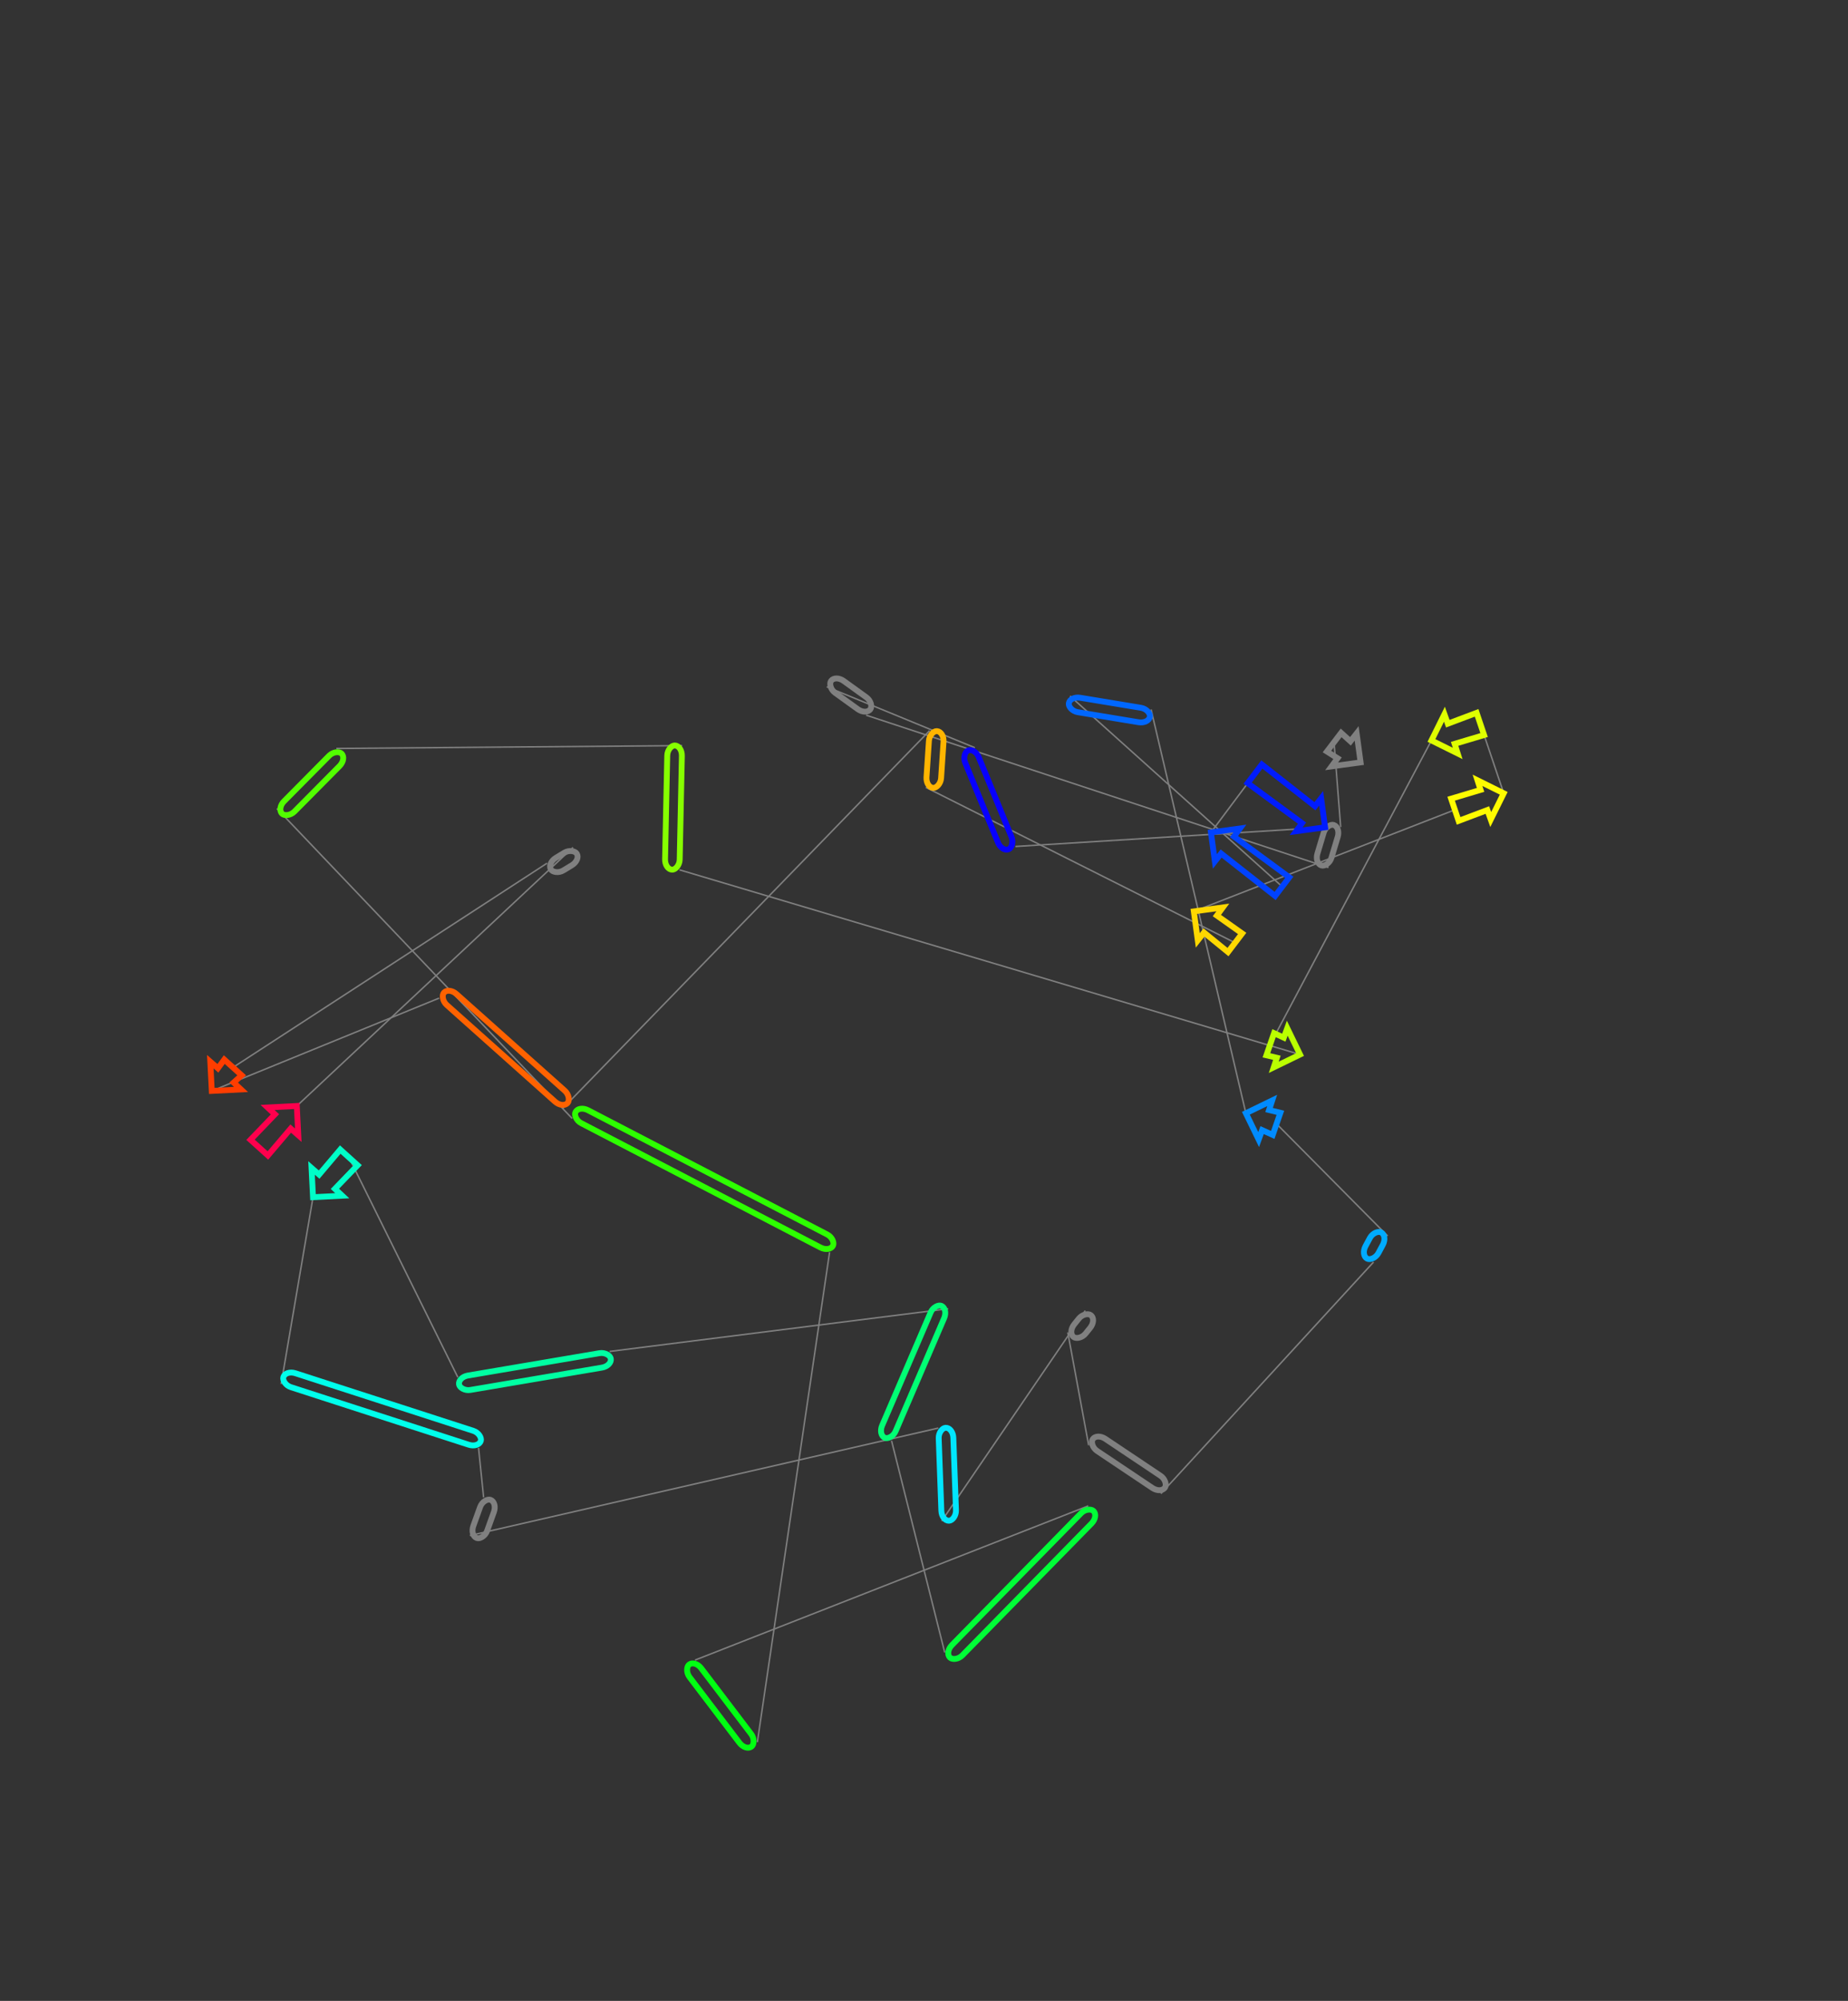 <?xml version="1.0" encoding="utf-8" ?>
<svg baseProfile="full" height="1366.968" version="1.1" width="1262.962" xmlns="http://www.w3.org/2000/svg" xmlns:ev="http://www.w3.org/2001/xml-events" xmlns:xlink="http://www.w3.org/1999/xlink"><rect width="100%" height="100%" fill="#333333" stroke="none"/><defs /><line style="stroke: grey; opacity: 2.0" x1="911.712" x2="916.244" y1="507.053" y2="565.022" /><line style="stroke: grey; opacity: 2.0" x1="907.916" x2="591.921" y1="592.711" y2="488.588" /><line style="stroke: grey; opacity: 2.0" x1="565.05" x2="666.22" y1="469.217" y2="510.811" /><line style="stroke: grey; opacity: 2.0" x1="693.946" x2="905.591" y1="578.294" y2="565.193" /><line style="stroke: grey; opacity: 2.0" x1="857.52" x2="827.577" y1="528.636" y2="568.688" /><line style="stroke: grey; opacity: 2.0" x1="876.285" x2="731.28" y1="605.73" y2="475.538" /><line style="stroke: grey; opacity: 2.0" x1="786.675" x2="851.457" y1="484.693" y2="760.535" /><line style="stroke: grey; opacity: 2.0" x1="872.426" x2="948.344" y1="767.791" y2="844.345" /><line style="stroke: grey; opacity: 2.0" x1="938.705" x2="793.39" y1="862.226" y2="1020.425" /><line style="stroke: grey; opacity: 2.0" x1="744.006" x2="729.739" y1="987.382" y2="910.233" /><line style="stroke: grey; opacity: 2.0" x1="741.668" x2="643.591" y1="895.394" y2="1039.115" /><line style="stroke: grey; opacity: 2.0" x1="641.284" x2="321.116" y1="975.607" y2="1049.048" /><line style="stroke: grey; opacity: 2.0" x1="330.504" x2="327.048" y1="1022.947" y2="989.165" /><line style="stroke: grey; opacity: 2.0" x1="192.137" x2="213.928" y1="945.518" y2="817.896" /><line style="stroke: grey; opacity: 2.0" x1="238.475" x2="312.886" y1="790.715" y2="940.898" /><line style="stroke: grey; opacity: 2.0" x1="416.603" x2="648" y1="923.281" y2="894.099" /><line style="stroke: grey; opacity: 2.0" x1="609.294" x2="645.633" y1="984.237" y2="1128.903" /><line style="stroke: grey; opacity: 2.0" x1="743.754" x2="474.981" y1="1028.771" y2="1134.136" /><line style="stroke: grey; opacity: 2.0" x1="517.585" x2="566.962" y1="1190.209" y2="855.486" /><line style="stroke: grey; opacity: 2.0" x1="391.039" x2="189.203" y1="764.12" y2="552.369" /><line style="stroke: grey; opacity: 2.0" x1="229.881" x2="466.156" y1="511.315" y2="509.385" /><line style="stroke: grey; opacity: 2.0" x1="464.372" x2="888.482" y1="594.241" y2="720.437" /><line style="stroke: grey; opacity: 2.0" x1="868.104" x2="978.281" y1="713.385" y2="505.858" /><line style="stroke: grey; opacity: 2.0" x1="1011.708" x2="1027.682" y1="494.577" y2="541.958" /><line style="stroke: grey; opacity: 2.0" x1="994.285" x2="815.889" y1="553.229" y2="622.638" /><line style="stroke: grey; opacity: 2.0" x1="844.081" x2="632.722" y1="644.077" y2="537.925" /><line style="stroke: grey; opacity: 2.0" x1="635.312" x2="384.565" y1="499.148" y2="757.282" /><line style="stroke: grey; opacity: 2.0" x1="300.077" x2="144.737" y1="681.895" y2="745.294" /><line style="stroke: grey; opacity: 2.0" x1="159.221" x2="373.887" y1="729.256" y2="589.693" /><line style="stroke: grey; opacity: 2.0" x1="391.615" x2="202.843" y1="578.955" y2="755.572" /><polygon points="914.121,518.01 906.87,513.42 916.555,500.685 922.915,506.446 927.169,501.04 929.865,520.858 910.048,523.554" style="stroke: grey; stroke-width:4; stroke-linecap:round; fill-opacity:0; opacity:2.0" /><rect height="10" rx="7" ry="45" style="stroke: grey; stroke-width:4; stroke-linecap:round; fill-opacity:0; opacity:2.0" transform="rotate(-73.261 898.339 589.831)" width="28.915" x="898.339" y="589.831" /><rect height="10" rx="7" ry="45" style="stroke: grey; stroke-width:4; stroke-linecap:round; fill-opacity:0; opacity:2.0" transform="rotate(35.788 570.898 461.105)" width="33.125" x="570.898" y="461.105" /><rect height="10" rx="7" ry="45" style="stroke: #0700ff; stroke-width:4; stroke-linecap:round; fill-opacity:0; opacity:2.0" transform="rotate(-112.336 684.697 582.094)" width="72.957" x="684.697" y="582.094" /><polygon points="889.846,562.346 852.678,535.004 862.363,522.269 898.64,550.782 902.895,545.376 905.591,565.193 885.774,567.89" style="stroke: #001cff; stroke-width:4; stroke-linecap:round; fill-opacity:0; opacity:2.0" /><polygon points="843.321,571.536 881.128,599.362 871.443,612.097 834.527,583.099 830.273,588.505 827.577,568.688 847.394,565.992" style="stroke: #0042ff; stroke-width:4; stroke-linecap:round; fill-opacity:0; opacity:2.0" /><rect height="10" rx="7" ry="45" style="stroke: #0067ff; stroke-width:4; stroke-linecap:round; fill-opacity:0; opacity:2.0" transform="rotate(-170.615 785.045 494.559)" width="56.147" x="785.045" y="494.559" /><polygon points="867.304,758.332 875.042,760.231 869.81,775.351 862.553,772.061 860.196,778.524 851.457,760.535 869.446,751.795" style="stroke: #008bff; stroke-width:4; stroke-linecap:round; fill-opacity:0; opacity:2.0" /><rect height="10" rx="7" ry="45" style="stroke: #00abff; stroke-width:4; stroke-linecap:round; fill-opacity:0; opacity:2.0" transform="rotate(-61.673 929.902 857.481)" width="20.313" x="929.902" y="857.481" /><rect height="10" rx="7" ry="45" style="stroke: grey; stroke-width:4; stroke-linecap:round; fill-opacity:0; opacity:2.0" transform="rotate(33.787 749.568 979.071)" width="59.419" x="749.568" y="979.071" /><rect height="10" rx="7" ry="45" style="stroke: grey; stroke-width:4; stroke-linecap:round; fill-opacity:0; opacity:2.0" transform="rotate(-231.203 749.462 901.659)" width="19.04" x="749.462" y="901.659" /><rect height="10" rx="7" ry="45" style="stroke: #00e6ff; stroke-width:4; stroke-linecap:round; fill-opacity:0; opacity:2.0" transform="rotate(87.919 651.278 975.244)" width="63.549" x="651.278" y="975.244" /><rect height="10" rx="7" ry="45" style="stroke: grey; stroke-width:4; stroke-linecap:round; fill-opacity:0; opacity:2.0" transform="rotate(-250.216 339.914 1026.331)" width="27.738" x="339.914" y="1026.331" /><rect height="10" rx="7" ry="45" style="stroke: #00ffeb; stroke-width:4; stroke-linecap:round; fill-opacity:0; opacity:2.0" transform="rotate(17.928 195.215 936.004)" width="141.796" x="195.215" y="936.004" /><polygon points="218.092,802.447 232.538,785.353 244.412,796.077 228.874,812.184 233.903,816.879 213.928,817.896 212.911,797.921" style="stroke: #00ffc8; stroke-width:4; stroke-linecap:round; fill-opacity:0; opacity:2.0" /><rect height="10" rx="7" ry="45" style="stroke: #00ffa2; stroke-width:4; stroke-linecap:round; fill-opacity:0; opacity:2.0" transform="rotate(-189.64 418.278 933.139)" width="105.203" x="418.278" y="933.139" /><rect height="10" rx="7" ry="45" style="stroke: #00ff74; stroke-width:4; stroke-linecap:round; fill-opacity:0; opacity:2.0" transform="rotate(-66.761 600.106 980.291)" width="98.096" x="600.106" y="980.291" /><rect height="10" rx="7" ry="45" style="stroke: #00ff37; stroke-width:4; stroke-linecap:round; fill-opacity:0; opacity:2.0" transform="rotate(-225.581 750.897 1035.77)" width="140.194" x="750.897" y="1035.77" /><rect height="10" rx="7" ry="45" style="stroke: #00ff12; stroke-width:4; stroke-linecap:round; fill-opacity:0; opacity:2.0" transform="rotate(-127.228 509.623 1196.258)" width="70.422" x="509.623" y="1196.258" /><rect height="10" rx="7" ry="45" style="stroke: #2dff00; stroke-width:4; stroke-linecap:round; fill-opacity:0; opacity:2.0" transform="rotate(27.445 395.648 755.246)" width="198.234" x="395.648" y="755.246" /><rect height="10" rx="7" ry="45" style="stroke: #52ff00; stroke-width:4; stroke-linecap:round; fill-opacity:0; opacity:2.0" transform="rotate(-225.263 236.985 518.353)" width="57.795" x="236.985" y="518.353" /><rect height="10" rx="7" ry="45" style="stroke: #86ff00; stroke-width:4; stroke-linecap:round; fill-opacity:0; opacity:2.0" transform="rotate(-88.795 454.374 594.031)" width="84.875" x="454.374" y="594.031" /><polygon points="872.635,722.639 865.487,720.945 870.72,705.825 877.386,708.91 879.743,702.448 888.482,720.437 870.493,729.177" style="stroke: #baff00; stroke-width:4; stroke-linecap:round; fill-opacity:0; opacity:2.0" /><polygon points="989.466,494.417 1009.15,486.997 1014.266,502.157 994.112,508.182 996.203,514.736 978.281,505.858 987.159,487.937" style="stroke: #dfff00; stroke-width:4; stroke-linecap:round; fill-opacity:0; opacity:2.0" /><polygon points="1016.497,553.399 996.843,560.809 991.727,545.649 1011.852,539.634 1009.76,533.081 1027.682,541.958 1018.804,559.88" style="stroke: #fffb00; stroke-width:4; stroke-linecap:round; fill-opacity:0; opacity:2.0" /><polygon points="831.634,625.485 848.924,637.709 839.239,650.445 822.84,637.049 818.586,642.455 815.889,622.638 835.707,619.941" style="stroke: #ffd800; stroke-width:4; stroke-linecap:round; fill-opacity:0; opacity:2.0" /><rect height="10" rx="7" ry="45" style="stroke: #ffb500; stroke-width:4; stroke-linecap:round; fill-opacity:0; opacity:2.0" transform="rotate(-266.179 645.29 499.814)" width="38.863" x="645.29" y="499.814" /><rect height="10" rx="7" ry="45" style="stroke: #ff6200; stroke-width:4; stroke-linecap:round; fill-opacity:0; opacity:2.0" transform="rotate(41.742 306.735 674.434)" width="113.232" x="306.735" y="674.434" /><polygon points="148.901,729.845 153.284,723.895 165.158,734.618 159.683,739.582 164.711,744.277 144.737,745.294 143.72,725.32" style="stroke: #ff3d00; stroke-width:4; stroke-linecap:round; fill-opacity:0; opacity:2.0" /><rect height="10" rx="7" ry="45" style="stroke: grey; stroke-width:4; stroke-linecap:round; fill-opacity:0; opacity:2.0" transform="rotate(-211.203 396.796 587.508)" width="20.726" x="396.796" y="587.508" /><polygon points="198.678,771.021 183.085,789.386 171.211,778.662 187.897,761.284 182.868,756.589 202.843,755.572 203.86,775.546" style="stroke: #ff004d; stroke-width:4; stroke-linecap:round; fill-opacity:0; opacity:2.0" /></svg>